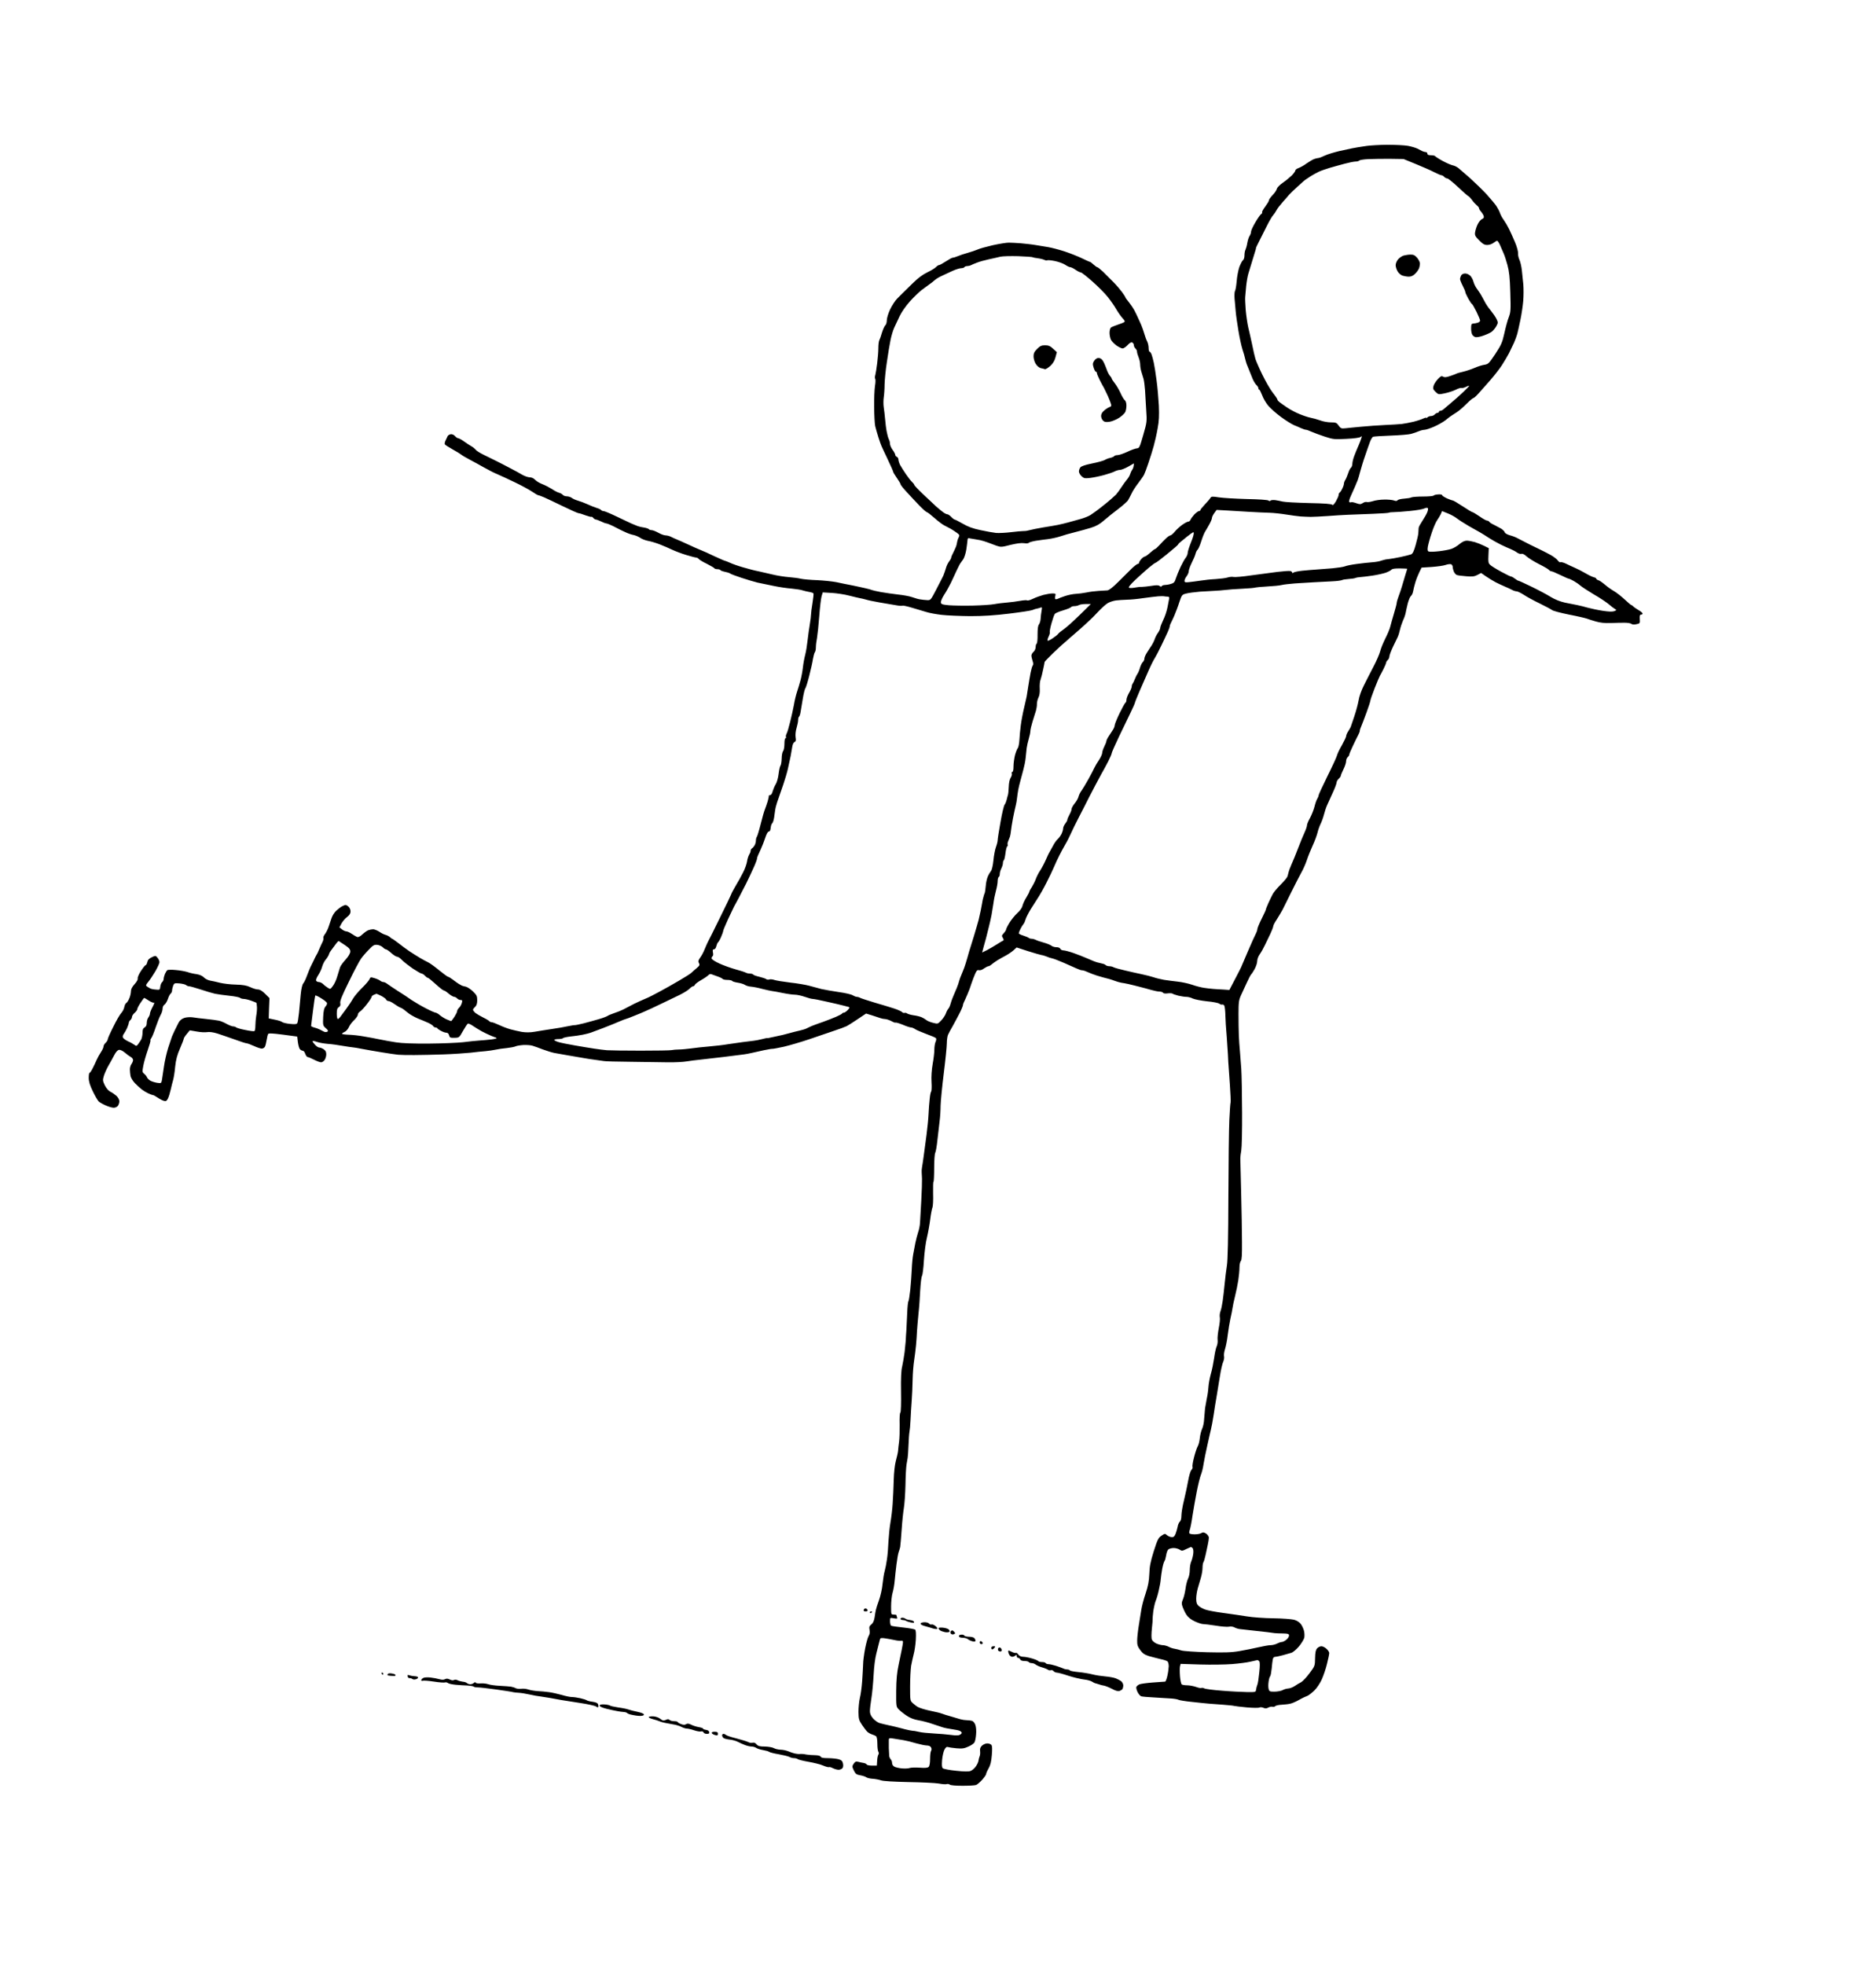 <?xml version="1.0" standalone="no"?>
<!DOCTYPE svg PUBLIC "-//W3C//DTD SVG 20010904//EN"
 "http://www.w3.org/TR/2001/REC-SVG-20010904/DTD/svg10.dtd">
<svg version="1.0" xmlns="http://www.w3.org/2000/svg"
 width="1777pt" height="1861pt" viewBox="0 0 1777 1861"
 preserveAspectRatio="xMidYMid meet">
<g transform="translate(0,1861) scale(0.1,-0.1)"
fill="#000000" stroke="none">
<g>
<path d="M13141 17239 c-75 -1 -163 -6 -196 -11 -33 -5 -71 -11 -85 -13 -14
-2 -38 -7 -55 -10 -16 -3 -70 -15 -120 -26 -49 -12 -110 -30 -135 -42 -24 -12
-51 -22 -60 -23 -8 -1 -26 -4 -39 -9 -13 -4 -46 -23 -72 -41 -25 -19 -61 -39
-78 -45 -17 -6 -31 -16 -31 -23 0 -7 -15 -28 -33 -47 -19 -18 -57 -50 -85 -69
-28 -19 -54 -45 -57 -58 -3 -13 -21 -40 -40 -59 -19 -20 -35 -42 -35 -49 0 -8
-16 -34 -35 -60 -19 -25 -33 -50 -30 -54 3 -5 -1 -12 -8 -17 -8 -4 -33 -39
-55 -77 -23 -39 -42 -79 -42 -91 0 -11 -6 -29 -14 -40 -7 -11 -17 -40 -21 -65
-4 -25 -12 -53 -17 -64 -6 -10 -10 -35 -10 -54 0 -21 -6 -41 -15 -47 -8 -6
-23 -36 -34 -65 -10 -30 -22 -91 -25 -135 -4 -44 -11 -85 -16 -91 -4 -6 -6
-38 -4 -70 3 -33 8 -88 11 -124 3 -36 15 -119 26 -184 11 -66 28 -144 38 -175
11 -31 22 -72 26 -91 4 -19 14 -51 23 -70 8 -19 18 -44 22 -55 4 -11 16 -39
25 -62 10 -23 26 -50 36 -59 11 -10 19 -23 19 -31 0 -7 4 -13 8 -13 4 0 16
-24 27 -52 10 -29 37 -75 59 -101 23 -27 78 -75 123 -108 45 -33 99 -66 120
-75 21 -8 52 -22 70 -30 17 -8 37 -14 44 -14 7 0 31 -9 53 -19 23 -10 79 -31
125 -46 80 -26 92 -27 204 -21 72 3 126 11 135 18 13 11 14 9 7 -12 -4 -14
-16 -45 -27 -70 -11 -25 -29 -67 -39 -95 -11 -27 -19 -62 -19 -76 0 -15 -6
-32 -13 -38 -8 -6 -20 -30 -27 -53 -8 -24 -20 -52 -27 -63 -7 -11 -13 -27 -13
-36 0 -9 -7 -30 -16 -47 -8 -18 -19 -34 -25 -37 -5 -4 -9 -13 -9 -22 0 -9 -12
-36 -26 -61 -17 -28 -29 -40 -34 -33 -5 9 -71 14 -221 17 -118 3 -230 9 -249
14 -19 5 -52 11 -72 14 -21 2 -40 0 -44 -5 -4 -6 -10 -6 -19 1 -7 6 -90 12
-206 14 -107 3 -225 10 -264 16 -63 10 -71 9 -80 -6 -5 -9 -29 -37 -52 -61
-24 -25 -43 -49 -43 -54 0 -5 -6 -9 -13 -9 -7 0 -27 -15 -44 -32 -16 -18 -33
-41 -36 -50 -4 -10 -13 -18 -22 -18 -8 0 -34 -14 -58 -31 -23 -17 -55 -46 -70
-65 -16 -19 -34 -34 -40 -34 -7 0 -26 -13 -42 -28 -17 -16 -45 -45 -63 -65
-19 -20 -37 -37 -42 -37 -4 0 -25 -16 -46 -35 -21 -19 -43 -35 -49 -35 -6 0
-21 -10 -33 -23 -12 -13 -22 -29 -22 -35 0 -7 -6 -12 -12 -12 -7 0 -33 -20
-58 -44 -25 -25 -81 -81 -126 -125 -53 -53 -89 -81 -105 -82 -13 -1 -51 -3
-83 -5 -33 -2 -84 -8 -115 -15 -31 -6 -76 -12 -101 -13 -25 -1 -70 -10 -100
-20 -30 -10 -62 -22 -71 -27 -9 -4 -19 -5 -23 -2 -3 3 -3 17 0 29 6 22 3 24
-27 24 -19 0 -58 -7 -86 -14 -29 -8 -73 -24 -98 -36 -24 -12 -49 -19 -54 -16
-5 4 -36 2 -68 -4 -32 -6 -87 -13 -123 -16 -36 -3 -90 -9 -120 -15 -30 -6
-122 -12 -205 -14 -82 -2 -184 0 -225 3 -65 6 -75 10 -78 27 -1 11 13 45 33
75 20 30 47 80 62 110 14 30 39 84 56 120 17 36 33 67 37 70 3 3 14 19 25 35
10 17 23 57 28 90 5 33 10 72 11 86 0 15 6 25 11 23 6 -2 26 -5 45 -8 19 -3
48 -8 63 -11 16 -3 48 -13 70 -21 23 -9 62 -23 86 -32 41 -14 49 -14 133 8 59
14 103 20 128 16 22 -3 41 -2 44 3 3 5 34 14 68 20 35 5 88 13 118 16 30 4 81
15 112 25 31 11 94 29 140 40 46 12 114 30 152 42 51 16 83 34 125 71 31 27
92 76 136 109 43 33 85 70 91 82 7 11 21 39 32 61 10 23 39 68 64 100 25 33
50 69 55 80 6 11 25 61 41 110 17 50 40 122 50 160 11 39 28 113 37 165 14 74
16 123 12 220 -4 69 -13 177 -22 240 -8 63 -20 138 -26 165 -6 28 -15 62 -21
78 -6 15 -14 27 -19 27 -5 0 -9 15 -9 34 0 19 -6 47 -14 63 -8 15 -20 48 -27
73 -7 25 -21 63 -30 85 -10 22 -25 56 -34 75 -9 19 -23 49 -32 65 -9 17 -31
49 -49 72 -19 23 -34 44 -34 47 0 4 -14 25 -31 49 -17 23 -54 67 -84 97 -29
30 -73 74 -98 98 -25 23 -49 42 -54 42 -4 0 -20 11 -35 25 -15 14 -30 25 -33
25 -4 0 -40 16 -81 36 -40 19 -114 48 -163 64 -50 16 -118 34 -153 40 -35 6
-90 15 -123 20 -33 6 -94 12 -135 16 -41 3 -93 6 -115 6 -22 0 -90 -11 -150
-24 -61 -14 -126 -32 -145 -41 -19 -8 -62 -23 -95 -32 -33 -9 -75 -23 -93 -31
-18 -8 -39 -14 -46 -14 -8 0 -37 -16 -66 -35 -29 -19 -58 -35 -64 -35 -7 0
-21 -9 -30 -19 -10 -11 -47 -33 -82 -50 -44 -21 -90 -55 -139 -104 -40 -39
-82 -80 -92 -90 -10 -10 -34 -35 -55 -55 -20 -20 -50 -67 -67 -103 -17 -36
-31 -82 -31 -101 0 -20 -6 -41 -13 -47 -8 -6 -22 -37 -32 -68 -9 -32 -21 -66
-26 -75 -5 -10 -9 -43 -9 -75 0 -31 -5 -95 -11 -142 -6 -48 -14 -98 -18 -113
-5 -14 -5 -30 -1 -35 4 -4 4 -35 -2 -68 -5 -33 -9 -123 -8 -200 1 -77 5 -158
10 -180 5 -22 19 -69 30 -105 11 -36 25 -74 30 -85 5 -11 31 -68 59 -126 28
-59 51 -111 51 -116 0 -5 16 -32 35 -59 19 -27 35 -54 35 -60 0 -6 26 -39 58
-73 31 -35 85 -91 119 -127 34 -35 67 -64 72 -64 6 0 38 -25 73 -56 34 -30 76
-62 93 -70 16 -8 44 -23 61 -32 17 -10 43 -27 58 -38 25 -18 27 -23 17 -43 -7
-12 -13 -32 -15 -44 -1 -12 -6 -31 -10 -42 -4 -11 -16 -37 -26 -57 -11 -20
-20 -42 -20 -48 0 -7 -9 -23 -20 -37 -11 -14 -25 -43 -30 -63 -6 -21 -17 -53
-25 -72 -9 -18 -39 -78 -68 -133 -52 -99 -52 -100 -87 -98 -19 1 -48 4 -65 7
-16 2 -50 12 -75 21 -25 9 -85 20 -135 25 -49 6 -121 16 -160 23 -38 7 -77 16
-85 19 -8 4 -37 12 -65 18 -27 7 -84 18 -125 27 -41 8 -108 21 -148 30 -40 8
-122 16 -182 19 -60 2 -128 8 -152 13 -24 6 -77 13 -118 16 -41 3 -109 14
-150 24 -41 10 -102 24 -135 31 -33 6 -98 23 -145 37 -47 13 -103 33 -126 44
-23 10 -45 19 -49 19 -4 0 -48 20 -99 43 -50 24 -107 50 -126 57 -19 7 -73 31
-120 53 -47 21 -96 44 -110 49 -14 5 -38 16 -53 24 -16 8 -39 14 -52 14 -14 0
-44 11 -69 25 -25 14 -54 25 -65 25 -11 0 -22 4 -25 9 -4 5 -25 12 -49 16 -23
3 -53 11 -67 17 -14 6 -38 16 -55 23 -16 7 -77 36 -135 64 -58 28 -113 51
-122 51 -9 0 -19 4 -23 9 -3 5 -22 15 -43 21 -20 6 -60 22 -88 35 -28 13 -69
28 -90 34 -22 6 -48 18 -58 26 -11 8 -32 15 -47 15 -14 0 -32 6 -38 14 -7 8
-23 17 -36 20 -13 3 -44 19 -67 35 -24 15 -64 36 -90 46 -25 9 -57 28 -69 41
-14 15 -34 24 -51 24 -16 0 -48 11 -71 24 -23 14 -76 43 -117 64 -41 22 -100
52 -130 67 -30 15 -83 41 -118 58 -35 17 -68 38 -75 47 -7 9 -25 25 -42 34
-16 9 -48 30 -70 46 -22 16 -46 29 -54 30 -7 0 -22 9 -32 21 -10 12 -27 19
-40 17 -12 -2 -25 -10 -29 -18 -4 -8 -13 -27 -20 -42 -7 -14 -10 -31 -6 -36 3
-6 37 -27 74 -48 37 -20 74 -43 82 -50 8 -7 44 -28 80 -47 36 -19 97 -52 135
-74 39 -22 95 -51 125 -63 30 -13 107 -48 170 -79 63 -30 136 -70 162 -88 26
-18 52 -33 58 -33 5 0 31 -10 57 -21 27 -12 107 -50 179 -85 72 -35 138 -64
145 -64 8 0 37 -9 65 -20 29 -10 54 -17 56 -14 3 2 11 -2 18 -11 7 -8 18 -15
25 -15 6 0 27 -8 46 -17 19 -10 43 -19 54 -20 11 -2 38 -13 60 -24 22 -11 47
-24 55 -28 8 -4 35 -18 60 -29 25 -12 61 -25 80 -28 19 -4 48 -16 64 -27 15
-11 49 -24 74 -29 25 -4 75 -19 111 -33 36 -14 89 -37 116 -50 28 -13 87 -36
133 -50 46 -14 89 -25 96 -25 8 0 19 -6 25 -14 6 -7 40 -28 76 -45 35 -18 67
-36 70 -41 4 -6 17 -10 30 -10 13 0 26 -4 29 -9 3 -5 23 -12 43 -16 21 -4 43
-11 49 -16 6 -5 53 -23 105 -40 52 -17 121 -38 154 -46 33 -7 103 -22 155 -32
52 -11 129 -22 170 -25 41 -4 86 -11 100 -16 14 -5 42 -11 62 -15 21 -3 40
-10 43 -14 3 -5 -2 -47 -9 -92 -8 -46 -14 -95 -14 -109 0 -14 -5 -54 -11 -90
-6 -36 -16 -103 -21 -150 -5 -47 -15 -110 -23 -140 -8 -30 -18 -84 -22 -120
-4 -36 -14 -90 -22 -120 -8 -30 -23 -80 -33 -110 -10 -30 -24 -86 -30 -125 -7
-38 -23 -111 -36 -162 -12 -50 -27 -101 -34 -112 -6 -12 -8 -26 -5 -31 3 -6 1
-10 -4 -10 -7 0 -11 -23 -11 -54 0 -30 -6 -61 -12 -68 -7 -7 -14 -39 -14 -70
-1 -32 -6 -63 -12 -70 -5 -7 -13 -42 -17 -77 -4 -36 -16 -78 -26 -95 -11 -17
-24 -48 -30 -68 -5 -22 -16 -38 -24 -38 -8 0 -14 -3 -13 -7 1 -5 -4 -28 -11
-53 -8 -25 -19 -58 -26 -75 -7 -16 -25 -79 -40 -140 -15 -60 -32 -114 -36
-119 -5 -6 -9 -21 -9 -34 0 -13 -5 -33 -11 -45 -7 -12 -18 -26 -25 -30 -8 -4
-14 -15 -14 -23 0 -8 -6 -25 -14 -37 -7 -12 -17 -41 -20 -65 -4 -24 -20 -71
-38 -105 -17 -34 -48 -90 -69 -124 -20 -35 -41 -72 -44 -84 -4 -11 -52 -111
-107 -222 -54 -111 -105 -213 -113 -227 -7 -14 -21 -45 -31 -70 -10 -25 -28
-60 -41 -77 -19 -27 -22 -37 -13 -53 10 -18 6 -25 -21 -48 -18 -15 -40 -34
-50 -44 -9 -9 -61 -42 -116 -74 -54 -32 -138 -79 -188 -106 -49 -26 -97 -51
-105 -54 -8 -3 -44 -19 -80 -35 -36 -16 -76 -36 -90 -44 -14 -8 -43 -23 -65
-34 -22 -11 -62 -27 -90 -36 -27 -9 -55 -21 -61 -26 -7 -5 -43 -19 -81 -30
-37 -11 -103 -29 -145 -40 -42 -11 -81 -18 -85 -17 -4 1 -33 -4 -63 -10 -30
-7 -100 -19 -155 -27 -55 -8 -128 -20 -163 -26 -42 -7 -80 -7 -120 -1 -31 6
-80 17 -109 25 -28 8 -76 26 -107 41 -30 14 -62 26 -70 26 -8 0 -17 4 -21 9
-3 5 -29 21 -58 35 -28 14 -62 34 -75 44 -12 11 -22 24 -22 30 0 5 9 17 20 27
14 13 20 31 20 63 0 39 -5 49 -40 83 -22 21 -52 41 -67 45 -16 3 -32 8 -38 10
-5 3 -19 10 -30 17 -11 7 -36 24 -56 40 -20 15 -40 27 -45 27 -5 0 -43 28 -84
61 -41 34 -88 68 -105 76 -16 8 -51 26 -76 41 -25 15 -70 43 -100 63 -30 20
-77 55 -106 78 -29 22 -55 41 -58 41 -4 0 -13 7 -21 15 -9 8 -27 18 -42 22
-14 3 -41 17 -60 30 -19 12 -45 23 -58 23 -12 0 -33 -4 -46 -9 -13 -5 -38 -23
-56 -40 -22 -20 -38 -28 -50 -24 -9 4 -32 17 -51 30 -19 13 -42 23 -51 23 -10
0 -28 9 -41 19 l-24 19 19 36 c11 20 34 48 53 62 23 18 33 33 33 53 0 15 -8
35 -18 44 -10 10 -23 17 -29 17 -6 0 -21 -6 -34 -13 -13 -7 -38 -26 -55 -42
-18 -17 -37 -48 -44 -70 -7 -22 -20 -59 -28 -83 -8 -24 -24 -54 -34 -68 -11
-13 -18 -30 -15 -37 2 -6 -1 -23 -8 -37 -7 -14 -21 -43 -30 -65 -9 -22 -20
-47 -26 -55 -5 -8 -19 -35 -30 -60 -12 -25 -26 -53 -31 -63 -4 -9 -18 -43 -30
-75 -11 -31 -27 -65 -36 -75 -9 -10 -19 -51 -24 -105 -5 -48 -12 -125 -16
-172 -5 -47 -12 -92 -16 -99 -7 -10 -24 -12 -69 -7 -33 3 -66 11 -74 17 -7 7
-39 17 -71 23 l-57 12 3 96 4 96 -41 41 c-28 28 -50 41 -69 41 -15 0 -47 10
-72 22 -34 16 -67 22 -136 24 -50 1 -117 9 -150 17 -32 8 -75 18 -95 21 -20 4
-46 17 -58 30 -15 15 -39 26 -69 31 -26 3 -65 12 -87 20 -22 7 -71 16 -110 19
-38 4 -75 3 -80 -1 -6 -4 -16 -21 -23 -36 -6 -15 -12 -36 -12 -46 0 -10 -6
-24 -14 -31 -8 -6 -16 -26 -18 -43 -3 -31 -5 -32 -43 -28 -22 1 -47 7 -55 12
-8 4 -21 13 -29 18 -12 8 -10 15 13 43 15 18 45 63 67 100 21 37 39 76 39 86
0 11 -8 30 -18 42 -18 22 -19 22 -55 5 -25 -12 -38 -25 -42 -46 -4 -16 -11
-29 -16 -29 -5 0 -25 -25 -45 -56 -20 -30 -33 -62 -30 -70 3 -8 -9 -31 -29
-53 -24 -26 -35 -48 -35 -68 0 -17 -7 -47 -15 -66 -8 -20 -21 -40 -28 -44 -8
-4 -17 -22 -20 -39 -3 -18 -16 -43 -29 -57 -13 -14 -47 -72 -75 -130 -29 -57
-53 -111 -53 -119 0 -8 -9 -23 -20 -33 -11 -10 -20 -26 -20 -35 0 -10 -11 -33
-24 -53 -13 -19 -32 -53 -41 -74 -9 -21 -26 -57 -38 -80 -12 -24 -25 -43 -29
-43 -5 0 -8 -21 -8 -47 0 -35 11 -70 39 -128 21 -44 47 -88 57 -97 11 -9 41
-26 67 -37 27 -12 60 -21 74 -21 14 0 32 8 39 18 7 9 14 29 14 43 0 15 -11 35
-27 51 -16 14 -41 32 -57 39 -18 9 -39 32 -53 60 -21 44 -22 50 -9 93 8 25 27
67 42 93 16 27 40 71 54 98 17 33 33 51 47 53 12 2 35 -9 55 -26 18 -16 43
-34 56 -41 12 -6 22 -20 22 -29 0 -10 -7 -27 -15 -38 -8 -10 -15 -33 -15 -50
0 -17 3 -46 6 -64 4 -18 23 -49 43 -69 20 -20 47 -45 61 -56 14 -11 41 -28 62
-38 20 -9 40 -17 46 -17 5 0 26 -11 46 -25 20 -14 47 -27 59 -30 18 -5 26 0
37 22 8 15 19 53 26 83 7 30 17 73 24 95 6 22 15 79 19 126 7 64 18 107 45
169 20 46 36 88 36 94 0 6 13 26 29 45 l28 34 64 -11 c35 -7 80 -9 100 -6 22
4 59 -1 100 -14 35 -11 108 -37 163 -56 54 -20 104 -36 112 -36 7 0 38 -11 68
-25 30 -14 64 -25 75 -25 11 0 25 8 30 18 5 9 12 38 16 63 4 25 10 51 14 57 5
9 41 7 142 -6 l134 -18 6 -52 c4 -29 12 -59 19 -67 7 -8 19 -15 27 -15 8 0 19
-13 24 -30 6 -16 16 -30 22 -30 7 0 34 -11 61 -25 27 -14 57 -25 67 -25 10 0
25 10 33 22 9 12 16 37 16 54 0 23 -7 36 -25 48 -13 9 -32 16 -41 16 -9 0 -27
11 -40 26 -13 14 -24 29 -24 33 0 5 18 3 40 -5 22 -8 68 -16 102 -19 35 -2 99
-11 143 -19 44 -7 87 -14 95 -14 8 0 51 -7 95 -16 44 -8 127 -23 185 -32 58
-10 125 -19 150 -22 25 -2 95 -4 155 -3 61 0 184 3 275 6 91 3 206 11 255 16
50 6 115 13 145 15 30 3 73 9 95 14 22 5 69 12 105 15 35 4 72 11 82 16 10 5
44 11 75 13 31 1 70 -1 87 -7 17 -5 60 -20 95 -34 36 -13 85 -29 110 -34 25
-5 87 -16 136 -24 50 -8 113 -19 140 -24 28 -5 77 -13 110 -17 33 -4 71 -10
85 -12 14 -3 129 -6 255 -7 127 -2 284 -4 350 -5 66 -1 147 3 180 9 33 5 89
13 125 16 36 4 137 16 225 26 88 11 174 22 190 24 17 2 50 8 75 14 25 5 77 17
117 26 39 8 75 14 80 13 4 -1 53 8 108 20 55 13 161 44 235 69 74 25 180 61
235 80 55 18 111 39 125 46 13 7 60 36 104 66 l79 53 56 -17 c31 -10 66 -22
79 -26 13 -5 33 -9 45 -9 12 0 39 -9 59 -19 19 -11 38 -18 41 -15 3 3 33 -6
68 -20 34 -15 70 -26 78 -26 9 0 27 -7 39 -16 12 -8 59 -28 104 -45 45 -16 87
-34 92 -39 6 -6 5 -19 -2 -35 -7 -14 -12 -48 -12 -74 0 -27 -7 -88 -16 -137
-10 -56 -14 -120 -11 -170 3 -45 1 -86 -3 -90 -5 -5 -11 -36 -14 -69 -4 -33
-9 -98 -11 -145 -2 -47 -11 -134 -19 -195 -8 -60 -20 -148 -26 -195 -6 -47
-14 -98 -17 -115 -3 -16 -4 -38 -3 -47 0 -10 2 -37 3 -60 1 -24 -2 -117 -7
-208 -5 -91 -10 -185 -12 -210 -1 -25 -9 -65 -18 -90 -8 -25 -20 -70 -26 -100
-6 -30 -15 -78 -20 -106 -6 -29 -12 -94 -14 -145 -2 -52 -9 -138 -14 -191 -6
-53 -13 -102 -17 -109 -5 -6 -10 -55 -12 -108 -2 -53 -6 -127 -8 -166 -3 -38
-6 -83 -6 -100 -1 -16 -6 -66 -11 -110 -6 -44 -16 -105 -23 -135 -10 -38 -13
-112 -11 -243 2 -108 -1 -190 -6 -194 -6 -3 -9 -53 -7 -112 1 -58 -1 -131 -5
-161 -4 -30 -9 -71 -10 -90 -2 -19 -12 -62 -21 -95 -10 -36 -18 -109 -20 -182
-2 -68 -6 -167 -10 -220 -3 -54 -13 -135 -21 -180 -8 -46 -16 -127 -19 -180
-2 -54 -8 -129 -14 -168 -5 -38 -15 -88 -21 -110 -7 -22 -16 -78 -21 -125 -4
-47 -20 -116 -34 -155 -14 -38 -27 -79 -29 -90 -3 -11 -8 -42 -12 -70 -5 -34
-15 -55 -31 -68 -20 -16 -22 -25 -17 -53 4 -23 1 -42 -9 -57 -8 -13 -23 -66
-33 -118 -10 -52 -19 -119 -19 -149 -1 -30 -5 -102 -9 -160 -4 -58 -14 -130
-22 -161 -7 -30 -13 -89 -13 -130 1 -67 4 -79 34 -124 18 -27 41 -57 51 -66
11 -9 30 -20 44 -24 14 -4 31 -12 38 -17 7 -6 12 -35 12 -72 0 -33 4 -68 10
-76 5 -9 5 -19 0 -25 -5 -7 -11 -33 -12 -58 l-3 -47 -47 0 c-25 0 -48 5 -50
11 -2 5 -15 12 -28 14 -14 2 -37 7 -52 11 -21 5 -30 1 -43 -19 -15 -23 -15
-28 2 -63 16 -33 24 -39 62 -46 24 -4 49 -13 57 -19 8 -6 36 -13 62 -14 26 -2
61 -9 77 -15 19 -7 115 -13 258 -16 125 -2 255 -8 289 -14 33 -6 67 -9 75 -5
9 3 21 0 29 -5 7 -7 58 -11 121 -11 59 0 117 3 129 8 11 4 37 27 57 49 20 23
37 47 37 54 0 7 11 32 24 54 17 30 25 64 30 124 5 59 4 87 -4 98 -7 8 -25 14
-39 14 -15 0 -37 -9 -50 -21 -16 -15 -21 -29 -18 -52 2 -18 0 -39 -4 -48 -4
-8 -9 -27 -11 -42 -2 -15 -14 -40 -27 -57 -12 -17 -34 -36 -49 -41 -18 -7 -61
-6 -137 2 -60 6 -116 17 -124 23 -10 8 -12 27 -8 78 3 36 13 81 22 98 11 21
21 30 32 26 8 -3 45 -9 81 -12 55 -5 75 -2 114 16 26 11 52 29 58 40 6 11 13
45 15 76 3 32 0 72 -7 90 -6 18 -21 35 -32 38 -12 3 -34 6 -50 6 -16 0 -43 4
-60 9 -17 5 -58 17 -91 27 -33 9 -69 20 -80 25 -11 4 -31 10 -45 13 -14 3 -54
12 -90 20 -35 8 -76 21 -90 28 -14 6 -37 23 -52 37 -28 25 -28 25 -28 161 0
75 5 163 10 196 6 32 17 82 24 109 8 28 17 89 20 137 3 61 1 89 -7 96 -7 5
-58 14 -114 20 -57 6 -107 13 -113 17 -5 3 -10 22 -10 42 0 35 0 35 36 28 32
-5 36 -4 30 10 -3 9 -6 19 -6 21 0 2 -11 4 -25 4 -25 0 -25 1 -25 78 0 43 6
101 14 128 8 27 17 78 20 114 3 36 11 106 17 155 6 50 15 101 20 115 5 14 12
36 15 50 2 14 9 88 14 165 5 77 15 169 21 205 6 36 13 133 15 215 1 83 6 170
10 195 4 25 9 54 11 65 2 11 6 65 8 120 2 56 6 112 9 125 3 14 8 63 10 110 2
47 7 128 11 180 4 52 8 145 9 205 1 61 8 142 14 180 6 39 14 104 18 145 4 41
8 100 9 130 2 30 8 105 14 165 7 61 14 164 17 230 4 66 11 126 17 133 5 7 14
73 18 147 5 74 17 172 29 217 11 46 25 124 31 173 6 50 16 99 21 111 5 12 8
71 6 133 -1 61 0 111 4 111 3 0 6 59 6 130 0 72 5 136 10 143 5 7 15 62 21
122 7 61 16 142 21 180 5 39 9 103 9 144 1 41 14 178 30 305 16 127 29 256 29
286 0 30 5 66 11 80 6 14 24 48 40 75 16 28 45 82 65 121 20 38 36 76 36 82 0
7 4 20 9 30 5 9 21 45 35 78 14 34 26 64 26 67 0 3 14 41 30 85 27 69 34 79
51 75 12 -4 32 3 49 16 16 11 35 21 41 21 7 0 21 8 31 17 11 10 36 27 56 40
20 12 57 33 82 46 25 14 57 36 72 50 l27 25 108 -35 c59 -19 117 -35 128 -37
11 -1 33 -8 48 -14 15 -7 40 -15 55 -18 15 -3 63 -22 107 -41 44 -20 99 -44
122 -54 24 -11 46 -18 50 -17 5 0 17 -2 28 -6 11 -4 40 -16 65 -27 25 -10 74
-26 110 -35 36 -8 83 -22 105 -31 22 -8 51 -17 65 -19 14 -1 45 -8 70 -13 25
-6 72 -17 105 -26 33 -8 83 -22 111 -30 28 -8 62 -15 77 -15 14 0 29 -5 33
-11 4 -7 22 -9 44 -6 21 3 42 1 47 -3 4 -4 29 -12 55 -19 26 -6 60 -11 76 -11
16 0 43 -7 60 -16 18 -8 78 -20 134 -26 57 -5 110 -16 118 -23 8 -7 20 -10 27
-8 6 2 15 -2 19 -9 5 -7 10 -53 11 -103 2 -49 5 -110 8 -135 2 -25 7 -88 10
-140 4 -52 8 -122 9 -155 2 -33 9 -129 15 -214 6 -84 9 -161 7 -170 -3 -9 -8
-83 -12 -166 -4 -82 -8 -411 -9 -730 -1 -389 -6 -603 -14 -650 -6 -38 -16
-115 -21 -170 -5 -55 -14 -129 -19 -165 -5 -36 -14 -80 -21 -98 -7 -18 -9 -43
-6 -57 3 -13 -1 -59 -10 -102 -8 -42 -14 -93 -11 -113 2 -19 -2 -46 -9 -60 -7
-14 -18 -64 -24 -110 -7 -47 -20 -114 -31 -150 -10 -36 -21 -92 -23 -125 -2
-33 -9 -81 -15 -106 -5 -26 -13 -69 -17 -95 -3 -27 -7 -74 -9 -105 -1 -31 -10
-71 -19 -90 -9 -19 -19 -59 -22 -89 -3 -30 -12 -65 -20 -77 -7 -12 -23 -58
-34 -102 -12 -45 -18 -86 -15 -92 4 -5 -1 -19 -10 -29 -10 -11 -23 -56 -31
-102 -8 -46 -26 -128 -39 -183 -14 -55 -25 -121 -25 -146 0 -29 -6 -51 -15
-59 -8 -7 -18 -28 -21 -49 -4 -20 -13 -50 -20 -68 -11 -25 -19 -31 -39 -29
-13 1 -33 10 -43 19 -17 16 -20 15 -51 -6 -30 -20 -38 -38 -73 -147 -31 -99
-40 -144 -42 -215 -3 -69 -11 -112 -35 -185 -18 -52 -36 -122 -41 -155 -5 -33
-16 -100 -24 -150 -8 -49 -15 -113 -15 -141 -1 -40 5 -58 29 -90 22 -31 41
-44 82 -57 29 -8 78 -21 108 -28 30 -6 61 -16 68 -22 6 -5 12 -26 12 -46 -1
-20 -6 -61 -13 -91 -7 -30 -16 -55 -22 -55 -5 0 -56 -4 -113 -8 -57 -4 -114
-12 -128 -17 -13 -5 -27 -17 -31 -25 -3 -9 3 -32 13 -51 10 -19 25 -36 34 -38
8 -3 65 -8 125 -11 61 -4 134 -8 163 -10 29 -2 58 -8 65 -12 6 -4 64 -14 127
-20 63 -7 138 -15 165 -17 28 -2 88 -7 135 -10 47 -4 92 -8 100 -11 8 -2 62
-9 119 -14 58 -5 112 -6 120 -1 8 4 25 3 38 -3 17 -8 30 -7 47 3 14 7 31 10
39 7 8 -3 20 0 26 6 6 6 32 12 58 13 26 2 62 5 79 9 18 3 51 17 75 30 24 14
51 27 59 31 8 3 25 11 37 16 12 6 40 28 63 50 22 21 53 68 69 103 16 35 39
102 50 149 12 46 21 92 21 102 0 9 -11 27 -26 40 -14 13 -35 24 -48 24 -13 0
-31 -9 -41 -20 -13 -15 -18 -38 -19 -93 -1 -72 -2 -75 -53 -143 -29 -39 -65
-77 -80 -85 -15 -7 -43 -24 -62 -37 -19 -12 -46 -22 -60 -22 -14 -1 -37 -7
-51 -15 -14 -8 -48 -14 -76 -15 -48 0 -52 2 -58 26 -4 14 -4 46 0 70 3 24 10
46 14 49 5 3 11 36 15 73 3 37 8 77 11 90 2 13 12 22 22 22 10 0 42 7 72 15
30 9 67 19 81 23 15 4 47 31 72 60 24 29 47 67 51 84 3 17 2 48 -4 68 -6 21
-19 49 -31 63 -11 15 -39 32 -62 38 -23 6 -112 13 -197 14 -85 1 -198 9 -250
18 -52 8 -151 23 -220 32 -69 9 -145 23 -169 31 -25 8 -55 24 -68 36 -18 17
-23 32 -23 69 0 26 7 70 15 98 8 28 22 74 30 102 8 28 15 70 15 93 0 23 4 46
8 51 5 6 14 37 21 70 7 33 17 79 22 102 5 23 9 51 9 62 0 11 -12 28 -26 38
-21 13 -30 14 -45 5 -10 -7 -39 -12 -63 -12 -25 0 -47 4 -50 9 -4 5 -2 21 4
35 5 15 17 74 25 132 9 58 27 160 40 227 13 67 31 139 39 159 9 21 21 68 26
105 6 37 22 118 36 178 13 61 29 128 34 150 6 22 17 83 25 135 7 52 21 133 29
180 8 47 22 132 31 190 9 58 23 118 31 134 7 16 11 39 8 52 -3 13 1 45 10 71
8 26 20 86 25 133 6 47 17 115 25 152 9 36 17 81 20 100 2 18 13 69 24 113 11
44 25 112 31 152 6 39 11 94 11 120 0 27 6 55 13 61 9 10 12 59 11 180 0 92
-4 302 -8 467 -4 165 -8 311 -8 325 0 14 4 48 9 75 5 28 9 190 8 360 -1 171
-4 357 -8 415 -4 58 -10 134 -13 170 -4 36 -8 101 -10 145 -2 44 -3 136 -3
204 0 109 3 130 23 175 13 28 38 82 56 121 17 38 35 72 39 75 4 3 19 25 33 50
14 25 26 60 26 78 0 18 11 48 24 65 13 18 35 57 49 87 15 30 38 80 53 110 14
30 26 62 26 69 0 8 15 37 34 65 18 28 42 69 54 91 11 22 48 96 82 165 34 69
77 152 95 185 19 33 43 88 54 122 11 34 36 95 54 135 19 40 39 95 46 122 6 27
20 65 30 85 10 20 24 59 31 86 7 28 20 68 30 90 10 22 34 76 54 119 20 43 36
86 36 96 0 9 9 25 20 35 11 10 20 23 20 29 0 6 12 34 25 61 14 28 25 62 25 76
0 15 7 32 15 39 8 7 15 17 15 24 0 6 16 45 36 86 19 41 42 87 50 102 8 14 14
31 14 38 0 7 6 26 14 43 8 18 30 77 50 131 20 54 36 105 36 111 0 7 18 59 40
116 23 57 45 111 50 119 5 8 21 38 35 66 14 28 25 56 25 61 0 6 7 16 15 23 8
7 15 22 15 33 0 11 16 54 36 96 20 42 40 84 45 93 5 10 13 38 19 64 6 26 19
65 29 88 11 22 22 55 25 71 3 17 12 57 20 90 9 33 22 65 30 71 8 6 18 26 21
45 3 19 13 57 21 84 8 28 25 70 37 95 l22 45 96 6 c53 4 112 12 131 19 20 7
43 10 52 7 9 -4 16 -15 16 -26 0 -11 5 -31 11 -45 7 -14 19 -28 28 -31 9 -4
49 -9 89 -12 59 -5 79 -2 107 13 l34 18 43 -30 c24 -17 66 -42 93 -57 28 -14
68 -33 90 -42 22 -9 52 -23 67 -31 14 -8 34 -14 44 -14 9 0 40 -15 68 -33 28
-19 96 -56 151 -82 55 -27 107 -55 116 -62 9 -8 81 -27 160 -43 79 -15 155
-33 169 -38 14 -5 52 -18 85 -27 41 -12 85 -17 140 -15 44 2 103 3 132 3 28 0
58 -4 65 -11 8 -6 27 -8 48 -3 34 7 35 9 32 49 -2 33 1 42 14 42 8 0 14 5 12
12 -3 7 -19 20 -37 30 -18 11 -40 25 -48 33 -8 8 -17 15 -21 15 -4 0 -32 24
-64 54 -31 29 -78 66 -105 81 -26 15 -64 43 -84 61 -20 17 -46 35 -58 39 -12
3 -21 10 -21 15 0 4 -11 11 -25 14 -13 3 -50 21 -82 40 -32 18 -76 41 -98 50
-22 10 -59 26 -82 38 -23 11 -46 17 -52 14 -5 -4 -17 4 -25 16 -9 13 -38 35
-64 50 -26 14 -63 34 -82 43 -19 9 -73 35 -119 58 -46 23 -98 50 -115 59 -17
10 -51 23 -75 29 -24 7 -46 19 -48 28 -2 9 -18 25 -36 36 -18 10 -48 26 -68
36 -20 9 -40 22 -43 28 -4 6 -13 11 -21 11 -8 0 -40 18 -71 40 -32 22 -62 40
-67 40 -5 0 -47 25 -92 55 -46 30 -87 55 -93 55 -5 0 -30 9 -56 20 -25 12 -46
25 -46 31 0 5 -17 9 -37 7 -21 -1 -41 -6 -44 -11 -4 -5 -49 -9 -100 -9 -52 0
-101 -4 -110 -8 -8 -5 -39 -10 -68 -12 -29 -2 -57 -8 -63 -15 -7 -9 -17 -9
-36 -2 -14 5 -55 9 -91 8 -36 0 -85 -7 -108 -15 -23 -7 -49 -11 -57 -8 -8 3
-25 -1 -38 -10 -20 -13 -28 -13 -62 -1 -22 8 -43 12 -48 9 -4 -3 -12 -2 -18 1
-5 3 1 29 17 63 14 31 32 71 39 87 6 17 17 41 23 55 5 14 17 52 25 85 9 33 28
98 45 145 16 47 36 106 46 132 9 25 23 49 31 52 8 3 83 8 167 11 84 3 170 10
192 16 22 6 55 17 73 25 18 8 43 14 55 14 12 0 52 13 89 29 37 16 87 44 110
62 23 19 49 39 58 44 9 6 32 20 51 33 19 12 59 47 89 77 30 30 60 55 65 55 6
0 29 21 53 48 23 26 72 81 108 122 36 41 85 104 109 140 23 36 54 88 68 115
14 28 35 73 48 100 12 28 26 66 31 85 5 19 18 78 29 130 11 52 23 133 27 180
4 47 4 117 1 155 -4 39 -10 99 -14 135 -4 36 -14 81 -23 100 -9 19 -15 48 -13
63 1 15 -11 61 -28 101 -17 40 -42 97 -57 127 -15 30 -38 69 -51 87 -13 17
-29 46 -35 64 -6 18 -22 48 -35 68 -13 19 -54 68 -91 109 -37 40 -106 107
-153 150 -48 42 -99 86 -113 98 -14 12 -40 25 -58 28 -17 4 -60 23 -95 42 -35
19 -65 39 -69 44 -3 5 -21 9 -40 9 -24 0 -34 5 -34 15 0 8 -7 15 -15 15 -8 0
-23 4 -33 9 -9 4 -30 15 -47 24 -16 8 -57 20 -89 26 -33 6 -121 10 -195 10z
m24 -133 l130 -2 115 -47 c63 -26 142 -60 174 -77 32 -16 64 -30 71 -30 7 0
18 -7 25 -15 7 -8 20 -15 29 -15 9 0 56 -39 106 -85 49 -47 93 -85 97 -85 3 0
17 -15 30 -32 12 -18 33 -41 45 -51 13 -10 23 -23 23 -30 0 -6 8 -20 19 -31
10 -12 21 -30 25 -41 4 -15 0 -23 -17 -30 -12 -6 -30 -28 -40 -49 -11 -22 -21
-55 -24 -73 -5 -30 -1 -40 38 -79 34 -35 50 -44 77 -44 19 0 45 9 59 20 14 11
30 20 34 20 5 0 18 -19 28 -42 11 -24 26 -59 34 -78 9 -19 25 -69 36 -110 16
-58 23 -117 27 -258 5 -168 4 -187 -14 -235 -12 -29 -30 -97 -42 -152 -20 -89
-29 -110 -86 -197 -61 -91 -66 -97 -106 -103 -24 -4 -66 -18 -93 -30 -28 -12
-75 -28 -105 -35 -30 -7 -59 -15 -65 -19 -5 -3 -32 -13 -59 -22 -37 -13 -54
-14 -67 -6 -14 9 -23 5 -50 -24 -17 -19 -36 -47 -40 -63 -7 -26 -5 -34 19 -57
27 -26 28 -26 87 -14 33 7 80 22 104 34 23 12 49 20 56 17 7 -2 25 2 40 10 15
8 30 13 31 11 2 -2 -22 -28 -54 -58 -31 -30 -81 -75 -111 -99 -30 -25 -63 -53
-73 -62 -10 -10 -25 -18 -33 -18 -8 0 -15 -4 -15 -10 0 -5 -6 -10 -14 -10 -7
0 -19 -7 -26 -15 -7 -8 -22 -15 -34 -15 -12 0 -27 -5 -34 -12 -7 -7 -12 -9
-12 -5 0 4 -12 1 -27 -6 -16 -8 -58 -22 -94 -31 -37 -9 -86 -18 -110 -21 -24
-3 -96 -7 -159 -10 -63 -3 -164 -10 -225 -16 -60 -6 -129 -12 -152 -15 -37 -4
-44 -1 -63 26 -19 27 -27 30 -73 30 -29 0 -75 8 -103 19 -28 10 -68 21 -90 25
-21 4 -67 19 -103 34 -36 14 -90 43 -121 64 -30 20 -63 44 -72 51 -10 8 -18
18 -18 23 0 5 -19 34 -43 64 -24 30 -68 107 -99 170 -31 63 -60 131 -66 150
-6 19 -20 80 -31 135 -12 55 -28 129 -37 164 -8 35 -19 108 -24 162 -4 55 -7
112 -5 127 2 15 6 60 9 101 4 40 13 94 21 120 7 25 25 84 40 131 14 47 27 90
29 95 2 6 3 12 3 15 -1 3 13 32 30 65 17 33 49 97 72 143 23 46 49 92 60 103
10 11 24 32 32 47 7 15 34 50 59 78 25 27 52 59 61 70 9 10 43 44 77 74 33 30
66 60 73 65 8 6 32 21 54 36 22 14 57 33 78 43 21 10 69 26 105 37 37 11 100
28 141 39 41 11 86 20 101 20 14 0 30 4 36 10 5 5 43 11 84 13 41 2 134 3 205
3z m-3521 -922 c72 -3 134 -7 138 -10 4 -3 27 -7 50 -10 23 -3 50 -10 60 -15
10 -5 23 -7 28 -4 5 3 38 0 72 -7 35 -7 78 -23 97 -35 19 -13 40 -23 48 -23 8
0 31 -11 51 -25 20 -14 43 -25 50 -25 7 0 57 -39 110 -86 53 -47 120 -114 147
-149 28 -35 64 -87 80 -116 17 -29 43 -66 58 -82 22 -23 25 -32 15 -38 -7 -5
-35 -16 -63 -25 -27 -9 -56 -21 -62 -26 -7 -6 -13 -28 -13 -50 0 -21 6 -51 14
-67 8 -15 32 -39 53 -54 22 -15 47 -27 57 -27 9 0 30 14 46 31 18 20 34 30 44
26 9 -4 16 -15 16 -25 0 -11 7 -25 15 -32 8 -7 15 -20 15 -30 0 -10 7 -34 15
-53 8 -20 15 -51 15 -68 0 -18 5 -49 11 -68 6 -20 15 -51 21 -69 5 -18 11 -65
14 -105 2 -39 7 -124 11 -187 8 -113 7 -118 -28 -240 -33 -115 -37 -125 -60
-126 -13 -1 -54 -15 -91 -33 -37 -17 -78 -31 -92 -31 -14 0 -27 -4 -31 -9 -3
-5 -20 -13 -37 -17 -18 -3 -42 -13 -53 -20 -11 -7 -65 -22 -120 -33 -65 -13
-104 -26 -112 -38 -7 -9 -13 -26 -13 -38 0 -12 11 -32 25 -45 22 -20 30 -22
82 -16 32 4 90 16 130 27 40 11 85 26 100 34 15 8 39 15 52 15 13 0 48 14 78
31 l54 31 -3 -25 c-2 -14 -9 -31 -15 -38 -6 -8 -14 -25 -18 -39 -4 -14 -17
-36 -29 -50 -12 -14 -35 -45 -51 -70 -16 -25 -40 -58 -54 -74 -15 -15 -66 -61
-116 -100 -49 -40 -106 -81 -125 -93 -19 -12 -62 -29 -95 -38 -33 -9 -85 -23
-115 -32 -30 -8 -75 -19 -100 -24 -25 -5 -88 -16 -140 -24 -52 -9 -108 -20
-125 -25 -16 -5 -43 -10 -60 -9 -16 0 -70 -5 -120 -11 -49 -6 -112 -9 -140 -7
-27 3 -95 15 -149 27 -72 15 -118 32 -167 61 -37 21 -72 39 -77 39 -4 0 -19
11 -32 25 -13 14 -30 25 -38 25 -7 0 -27 10 -43 23 -16 12 -45 36 -63 52 -18
17 -72 67 -119 112 -48 45 -87 86 -87 91 0 5 -9 17 -20 27 -12 11 -38 44 -59
75 -21 31 -46 70 -55 87 -9 18 -16 41 -16 51 0 11 -7 22 -15 26 -8 3 -15 11
-15 19 0 7 -11 28 -25 47 -14 19 -25 45 -25 58 0 13 -5 32 -11 43 -6 11 -15
44 -20 72 -6 29 -12 81 -15 117 -3 36 -9 86 -13 112 -4 26 -4 68 0 95 4 26 8
82 8 123 1 41 10 138 22 214 11 77 27 171 35 210 8 38 23 88 33 110 11 23 33
72 51 109 19 41 59 98 98 142 37 41 87 89 110 107 24 18 58 43 75 55 18 12 41
31 52 41 11 10 40 28 65 39 25 11 70 33 101 47 31 14 68 26 82 26 14 0 29 5
32 10 3 6 15 10 26 10 10 0 27 4 37 9 9 5 35 16 57 24 22 9 72 23 110 31 39 8
88 20 110 25 22 5 98 7 169 5z m3880 -2385 c5 -5 3 -22 -5 -41 -7 -17 -28 -54
-46 -81 -18 -27 -34 -56 -35 -66 0 -9 -2 -30 -3 -46 0 -17 -12 -68 -25 -114
-17 -62 -29 -85 -44 -91 -12 -4 -56 -16 -100 -25 -43 -9 -94 -18 -115 -20 -20
-1 -49 -8 -66 -14 -16 -7 -57 -14 -90 -16 -33 -3 -98 -9 -145 -16 -47 -6 -96
-16 -110 -22 -14 -6 -68 -14 -120 -19 -52 -4 -122 -10 -155 -12 -33 -2 -91 -7
-130 -11 -38 -4 -76 -12 -82 -17 -9 -7 -13 -7 -13 0 0 5 -8 12 -17 14 -10 3
-65 -1 -123 -8 -58 -7 -170 -22 -249 -33 -79 -12 -154 -18 -167 -15 -12 3 -38
1 -56 -5 -18 -6 -69 -12 -113 -15 -44 -2 -109 -9 -145 -15 -36 -5 -84 -12
-107 -14 -36 -4 -43 -2 -43 13 0 9 9 29 20 43 11 14 20 35 20 47 0 13 13 48
28 79 16 31 32 69 36 85 4 17 13 35 20 40 7 6 23 43 35 81 12 39 29 80 37 92
8 12 25 42 39 67 14 25 25 52 25 61 0 9 10 29 22 46 l22 30 91 -5 c49 -3 146
-9 215 -13 69 -4 157 -8 195 -9 39 -1 111 -9 160 -17 50 -8 110 -16 135 -18
25 -2 68 -3 95 -4 28 0 100 4 160 8 61 5 148 10 195 12 47 2 152 6 234 9 82 3
151 8 154 11 3 3 24 5 46 5 22 0 90 5 151 11 60 6 121 16 135 23 14 7 29 9 34
5z m188 -50 c29 -11 69 -33 88 -48 19 -15 69 -47 110 -71 41 -23 91 -51 110
-62 19 -11 58 -35 85 -53 28 -18 77 -46 110 -62 33 -16 76 -36 95 -43 19 -8
46 -22 59 -32 13 -10 32 -16 42 -13 10 4 29 -5 49 -24 18 -16 70 -49 116 -72
46 -23 89 -48 95 -55 6 -8 17 -14 24 -14 7 0 45 -16 84 -35 39 -19 75 -35 80
-35 5 0 27 -10 48 -22 21 -12 49 -31 63 -44 14 -12 72 -50 129 -84 58 -33 121
-76 141 -93 20 -18 45 -37 56 -43 18 -11 18 -12 -6 -22 -17 -6 -53 -5 -110 4
-47 7 -110 21 -140 29 -30 9 -75 20 -100 25 -25 5 -77 15 -116 23 -45 10 -94
29 -135 54 -35 22 -116 65 -180 96 -64 31 -120 57 -125 57 -5 0 -20 9 -34 20
-14 11 -30 20 -36 20 -6 0 -49 21 -95 46 -46 25 -93 54 -104 65 -17 16 -19 30
-16 88 l3 70 -42 21 c-24 12 -63 28 -89 36 -25 7 -60 14 -77 14 -20 0 -44 -11
-70 -33 -21 -18 -55 -38 -76 -45 -20 -7 -73 -17 -117 -22 -45 -5 -88 -7 -97
-3 -12 4 -14 15 -9 47 4 22 20 82 37 131 16 50 40 104 52 120 12 17 27 42 34
57 l12 28 52 -21z m-2408 -179 c4 0 5 -12 1 -27 -3 -16 -17 -55 -31 -89 -13
-33 -24 -70 -24 -81 0 -11 -8 -31 -18 -44 -11 -13 -33 -53 -50 -89 -17 -36
-36 -84 -44 -108 -11 -36 -19 -44 -48 -52 -19 -6 -45 -10 -57 -10 -12 0 -25
-5 -28 -10 -5 -8 -11 -7 -21 1 -10 8 -30 9 -76 1 -35 -5 -76 -10 -93 -10 -16
1 -47 -3 -67 -7 -20 -4 -44 -5 -52 -2 -11 4 5 25 57 75 40 37 97 89 128 115
31 26 60 47 64 47 5 0 54 37 109 82 56 45 103 86 105 91 1 4 8 12 15 18 6 5
36 29 66 54 30 24 59 45 64 45z m1956 -343 c39 -1 70 -2 70 -3 0 0 -9 -30 -20
-65 -11 -35 -25 -82 -31 -104 -6 -22 -20 -62 -30 -89 -10 -27 -19 -56 -19 -65
0 -9 -12 -54 -26 -101 -14 -47 -30 -103 -35 -124 -5 -22 -27 -74 -48 -115 -21
-42 -43 -97 -49 -123 -7 -25 -35 -91 -64 -145 -28 -54 -69 -133 -90 -176 -22
-43 -44 -105 -49 -140 -6 -34 -24 -102 -41 -152 -17 -49 -32 -94 -34 -100 -2
-5 -13 -23 -23 -40 -11 -16 -20 -37 -20 -47 -1 -9 -19 -47 -40 -85 -22 -37
-43 -81 -47 -98 -4 -16 -45 -105 -91 -197 -45 -92 -83 -173 -83 -180 0 -8 -6
-22 -13 -33 -7 -11 -19 -45 -26 -75 -8 -30 -27 -78 -42 -106 -16 -28 -29 -59
-29 -70 0 -11 -11 -42 -24 -70 -13 -27 -40 -94 -61 -149 -21 -55 -49 -124 -63
-154 -13 -29 -25 -62 -27 -73 -2 -11 -7 -28 -10 -38 -3 -11 -32 -45 -64 -77
-32 -32 -65 -71 -74 -88 -9 -16 -28 -55 -42 -86 -14 -31 -25 -59 -25 -64 0 -4
-18 -43 -40 -87 -22 -44 -40 -88 -40 -97 0 -9 -7 -29 -16 -46 -9 -16 -42 -91
-74 -165 -31 -74 -60 -142 -64 -150 -3 -8 -30 -60 -59 -115 l-52 -100 -60 4
c-33 2 -76 4 -95 6 -19 1 -57 6 -85 10 -27 4 -79 17 -115 30 -36 12 -96 25
-135 29 -38 4 -97 12 -130 17 -33 6 -78 17 -100 25 -22 7 -71 20 -110 28 -38
8 -110 24 -160 36 -49 11 -98 25 -107 30 -10 6 -28 10 -41 10 -13 0 -28 5 -33
10 -6 6 -19 12 -30 14 -10 2 -32 8 -49 12 -16 4 -58 20 -92 36 -34 15 -95 39
-135 53 -40 14 -83 25 -96 25 -12 0 -25 7 -28 15 -4 9 -19 15 -37 15 -17 0
-38 6 -46 13 -9 8 -43 22 -76 31 -33 9 -68 21 -77 27 -10 5 -26 9 -36 9 -10 0
-22 4 -27 8 -6 5 -29 15 -52 22 -24 7 -43 17 -43 22 0 5 7 23 16 41 9 18 22
39 29 47 7 8 15 27 19 42 3 14 25 57 48 96 24 38 56 89 72 113 16 24 52 87 78
139 27 52 60 122 74 155 14 33 36 80 49 105 12 25 37 70 54 100 18 30 42 78
54 105 12 28 46 97 76 155 30 58 74 143 97 190 24 47 51 99 60 115 9 17 20 37
24 45 4 8 20 38 35 65 16 28 44 79 62 114 18 36 33 70 33 77 0 7 30 75 66 151
36 76 86 179 110 228 24 50 44 94 44 99 0 5 21 57 46 115 25 58 64 147 86 196
22 50 48 101 58 115 9 14 37 68 62 120 25 52 53 111 62 132 9 20 16 41 16 47
0 6 4 19 10 29 5 9 20 42 34 73 13 31 35 88 47 127 23 68 25 71 64 81 22 6 81
14 130 18 50 3 113 7 140 8 28 1 73 5 100 8 28 4 101 9 164 12 63 3 118 8 122
11 5 2 55 7 111 10 57 3 119 9 138 14 19 5 76 11 125 15 50 3 131 8 180 11 50
2 127 6 173 9 46 2 88 8 95 12 6 4 34 8 62 10 27 2 57 6 65 10 8 4 29 7 45 8
17 1 68 7 115 14 47 7 104 20 127 28 24 9 47 21 53 28 7 9 35 13 80 12z
m-5381 -232 c47 -3 122 -14 166 -26 44 -11 90 -22 102 -24 12 -2 37 -8 55 -13
18 -6 76 -18 128 -27 52 -9 121 -20 153 -26 31 -6 61 -8 66 -5 5 3 46 -6 92
-20 46 -14 107 -32 134 -40 28 -9 93 -21 145 -27 52 -6 174 -11 270 -12 124 0
232 7 370 24 107 13 206 28 220 34 14 6 32 12 40 13 8 1 23 5 34 9 17 7 18 5
12 -31 -4 -21 -8 -55 -9 -75 -1 -20 -9 -44 -16 -53 -9 -11 -13 -42 -13 -96 1
-43 -3 -82 -8 -85 -6 -3 -10 -18 -10 -33 0 -15 -9 -35 -20 -45 -11 -9 -20 -25
-20 -35 0 -11 5 -33 11 -51 7 -21 8 -35 1 -44 -5 -6 -14 -37 -20 -67 -6 -30
-15 -89 -22 -130 -6 -41 -13 -84 -15 -95 -2 -11 -14 -60 -25 -110 -12 -49 -26
-124 -31 -165 -6 -41 -11 -103 -13 -137 -2 -35 -9 -69 -15 -77 -7 -8 -19 -39
-27 -68 -7 -29 -14 -77 -14 -105 0 -32 -4 -53 -11 -53 -6 0 -8 -7 -5 -16 3 -8
-2 -26 -11 -40 -10 -15 -17 -50 -18 -87 -1 -34 -5 -69 -8 -77 -3 -8 -8 -28
-12 -45 -4 -16 -12 -37 -19 -45 -7 -8 -25 -82 -39 -165 -15 -82 -27 -160 -27
-171 0 -12 -7 -41 -16 -65 -9 -24 -20 -82 -24 -127 -5 -48 -15 -91 -23 -100
-8 -10 -22 -33 -30 -52 -9 -19 -18 -60 -20 -91 -3 -31 -7 -61 -9 -65 -3 -5 -9
-22 -13 -39 -5 -16 -10 -39 -11 -50 -2 -11 -8 -45 -14 -75 -7 -30 -16 -71 -20
-90 -5 -19 -25 -89 -45 -155 -20 -66 -40 -131 -45 -145 -4 -14 -13 -45 -20
-70 -7 -25 -19 -63 -27 -85 -8 -22 -21 -53 -28 -70 -8 -16 -16 -41 -20 -55 -3
-14 -13 -43 -22 -65 -9 -22 -24 -58 -34 -80 -10 -23 -21 -54 -25 -70 -4 -17
-13 -37 -20 -46 -8 -8 -19 -29 -25 -47 -6 -17 -25 -46 -43 -65 -32 -34 -33
-35 -79 -23 -25 6 -54 18 -64 27 -10 8 -30 20 -44 26 -15 6 -48 15 -75 18 -27
4 -54 12 -61 17 -7 6 -18 8 -25 6 -7 -3 -17 1 -23 7 -5 7 -39 22 -75 34 -36
12 -119 37 -185 56 -66 20 -128 40 -137 45 -10 6 -25 10 -33 10 -9 0 -26 7
-39 15 -12 8 -71 22 -131 30 -60 9 -134 22 -165 29 -30 8 -82 22 -115 31 -33
9 -114 23 -180 30 -66 8 -134 19 -151 25 -17 6 -39 8 -48 4 -9 -3 -22 -2 -29
4 -6 5 -36 15 -65 22 -28 6 -55 16 -58 21 -3 5 -16 9 -30 9 -13 0 -32 4 -42
10 -9 5 -52 19 -94 30 -43 12 -111 36 -153 55 -44 20 -75 41 -75 49 0 8 4 18
10 21 5 3 7 19 3 35 -4 23 -2 30 10 30 9 0 18 12 22 30 4 16 11 32 15 35 5 3
19 26 30 52 11 25 20 51 20 57 0 6 21 56 46 111 26 55 51 109 57 120 7 11 27
50 47 87 19 37 49 95 67 130 17 35 48 99 67 142 20 43 36 85 36 93 0 7 4 21 9
31 4 9 17 37 28 62 12 25 30 72 41 105 10 33 25 60 32 60 7 0 15 7 16 15 2 8
5 24 6 35 2 11 8 26 15 32 6 7 15 39 18 70 4 32 10 72 15 88 4 17 15 50 24 75
9 25 29 83 45 130 16 47 36 114 44 150 8 36 20 90 26 120 5 30 13 71 16 92 3
20 13 39 22 42 12 5 14 15 9 45 -3 23 0 58 9 87 8 27 15 61 15 76 0 15 4 29 9
32 4 3 11 22 14 43 3 21 13 78 21 126 8 49 19 94 25 100 5 7 22 60 36 117 15
58 31 129 35 158 5 29 13 58 18 65 6 7 10 28 10 48 0 20 5 60 11 90 5 30 15
122 21 204 6 83 16 167 22 188 l11 37 86 -5z m3149 -32 c8 -2 22 -3 32 -3 12
0 17 -6 15 -17 -2 -10 -9 -47 -16 -83 -7 -36 -25 -91 -41 -122 -15 -32 -28
-65 -28 -74 0 -9 -9 -29 -20 -45 -12 -15 -26 -43 -32 -61 -6 -18 -19 -44 -28
-58 -9 -14 -29 -43 -43 -66 -15 -22 -27 -49 -27 -61 0 -11 -7 -26 -15 -33 -8
-7 -20 -31 -27 -54 -6 -22 -17 -48 -23 -56 -6 -8 -18 -31 -25 -50 -7 -19 -17
-39 -22 -45 -4 -5 -8 -17 -8 -26 0 -9 -11 -37 -25 -60 -14 -24 -25 -54 -25
-66 0 -12 -4 -25 -10 -28 -5 -3 -30 -48 -55 -99 -25 -52 -45 -102 -46 -112 0
-11 -8 -31 -17 -45 -9 -14 -27 -41 -39 -60 -13 -19 -23 -40 -23 -47 0 -7 -9
-30 -20 -52 -11 -22 -20 -49 -20 -61 0 -11 -14 -41 -30 -66 -17 -24 -37 -59
-45 -76 -8 -18 -33 -66 -56 -107 -23 -41 -51 -88 -63 -105 -13 -16 -26 -43
-30 -59 -4 -16 -20 -45 -37 -65 -16 -20 -29 -43 -29 -53 0 -10 -9 -33 -20 -53
-11 -20 -20 -41 -20 -48 0 -7 -9 -23 -20 -37 -11 -14 -20 -34 -20 -46 0 -11
-7 -34 -15 -51 -8 -16 -24 -38 -36 -49 -12 -10 -32 -39 -45 -64 -13 -25 -28
-52 -33 -60 -6 -8 -21 -41 -35 -73 -14 -32 -38 -77 -53 -100 -16 -23 -34 -60
-42 -82 -8 -22 -25 -56 -37 -75 -13 -19 -24 -39 -24 -44 0 -5 -13 -30 -29 -56
-16 -25 -32 -61 -36 -78 -4 -19 -24 -47 -49 -69 -23 -21 -56 -62 -74 -91 -18
-29 -32 -58 -32 -64 0 -6 -10 -22 -22 -35 -20 -21 -21 -26 -9 -45 8 -14 10
-23 4 -25 -6 -2 -32 -18 -59 -35 -27 -17 -69 -42 -94 -55 -25 -12 -46 -23 -47
-23 0 0 6 24 14 53 8 28 19 68 24 87 5 19 16 64 25 100 9 36 21 88 26 115 5
28 13 77 18 110 4 33 15 87 24 120 9 32 16 74 16 92 0 17 5 35 10 38 6 3 10
17 10 29 0 13 7 37 15 52 8 16 15 39 15 51 0 12 4 24 9 27 4 3 11 33 15 65 4
33 11 63 17 66 5 4 7 10 4 15 -3 5 -1 19 4 32 5 13 13 32 17 43 4 11 8 36 10
55 2 19 10 73 19 120 9 47 21 101 26 120 5 19 11 53 13 75 3 22 7 56 11 75 3
19 13 59 21 88 7 28 21 76 28 105 8 28 18 77 21 107 3 30 8 73 10 95 3 22 12
62 20 89 8 27 15 60 15 73 0 14 10 54 21 91 12 37 26 83 32 102 5 19 10 48 9
64 0 16 6 43 14 59 10 19 15 49 13 86 -2 31 1 70 8 86 6 17 17 59 24 95 8 36
14 68 14 71 0 3 34 39 76 80 42 41 118 110 170 154 52 44 111 96 131 115 21
19 46 42 55 51 10 8 44 43 75 76 32 34 72 70 90 81 18 11 53 22 78 26 25 3 72
6 105 7 33 0 103 7 155 15 52 7 115 15 140 17 25 2 51 2 58 0z m-744 -73 l49
0 -107 -105 c-58 -57 -126 -118 -151 -135 -24 -17 -48 -36 -52 -43 -4 -7 -27
-25 -51 -41 -23 -16 -45 -26 -49 -23 -3 4 1 21 10 39 9 18 13 36 11 40 -3 4 4
43 16 85 12 43 26 83 32 90 6 7 41 22 79 33 37 11 71 25 74 30 3 6 18 10 33
10 15 0 34 5 42 10 8 5 37 10 64 10z m-7075 -3192 c3 -2 29 -19 58 -38 41 -28
51 -40 51 -62 -1 -17 -17 -45 -44 -75 -24 -26 -48 -59 -53 -73 -4 -14 -16 -52
-26 -85 -9 -33 -28 -75 -42 -92 -24 -33 -24 -33 -51 -15 -15 9 -35 25 -44 35
-10 9 -27 17 -38 17 -11 0 -23 6 -26 14 -3 7 6 30 20 51 14 21 31 56 37 79 6
22 21 53 34 68 13 15 27 38 31 50 3 12 11 26 16 32 5 6 23 30 40 54 17 24 33
42 37 40z m366 -36 c18 -2 41 -13 51 -23 9 -10 23 -19 29 -19 7 0 30 -16 51
-35 21 -19 46 -35 55 -35 10 0 30 -14 46 -31 15 -16 61 -52 101 -80 41 -27 79
-49 86 -49 7 0 21 -9 31 -20 10 -11 22 -20 28 -20 5 0 38 -27 74 -60 36 -33
71 -60 77 -60 7 0 27 -13 46 -30 19 -16 42 -29 51 -30 9 0 22 -7 29 -15 7 -8
21 -15 32 -15 17 0 19 -4 13 -27 -4 -16 -15 -36 -26 -46 -10 -10 -19 -24 -19
-33 0 -8 -12 -32 -26 -54 -15 -22 -28 -40 -31 -40 -2 0 -20 7 -39 15 -20 8
-49 26 -66 40 -16 14 -35 25 -42 25 -7 0 -48 18 -92 41 -43 22 -103 57 -133
77 -29 21 -90 61 -135 89 -44 29 -90 59 -101 68 -10 8 -26 15 -34 15 -8 0 -22
6 -30 13 -9 7 -33 18 -54 24 -35 11 -39 10 -47 -10 -5 -12 -36 -49 -70 -82
-34 -33 -74 -80 -88 -105 -14 -25 -42 -66 -61 -92 -20 -26 -44 -59 -54 -73
-10 -14 -22 -25 -27 -25 -6 0 -10 22 -10 50 0 38 4 53 19 62 14 9 18 19 14 39
-4 20 17 71 83 205 48 99 99 195 113 214 13 19 46 58 73 85 43 45 52 50 83 47z
m3164 -278 c9 -3 35 -13 58 -21 24 -8 45 -19 49 -24 3 -5 23 -9 44 -9 21 0 41
-4 45 -9 3 -6 27 -13 53 -17 26 -4 57 -13 68 -21 12 -8 39 -16 60 -17 22 -2
68 -11 104 -21 36 -9 76 -18 90 -20 14 -1 61 -10 105 -19 44 -9 96 -16 115
-16 20 0 61 -9 93 -20 31 -11 64 -20 74 -20 10 0 70 -11 133 -26 63 -14 133
-30 155 -36 22 -6 46 -12 54 -14 11 -4 8 -11 -9 -29 -13 -14 -29 -25 -36 -25
-7 0 -14 -3 -16 -7 -1 -5 -28 -19 -58 -32 -30 -13 -84 -34 -120 -47 -36 -12
-81 -29 -100 -36 -19 -8 -45 -19 -57 -26 -13 -7 -42 -16 -65 -21 -24 -5 -70
-17 -103 -26 -33 -10 -89 -23 -125 -30 -36 -7 -67 -14 -70 -15 -3 -1 -9 -2
-13 -1 -5 1 -27 -4 -50 -10 -23 -6 -58 -13 -77 -15 -19 -2 -66 -8 -105 -13
-38 -5 -101 -14 -140 -20 -38 -7 -117 -16 -175 -21 -58 -5 -136 -13 -175 -19
-38 -5 -90 -10 -115 -10 -25 0 -56 -3 -70 -6 -14 -3 -144 -5 -290 -5 -146 0
-290 2 -320 4 -30 3 -84 9 -120 15 -36 5 -117 19 -182 30 -64 11 -134 25 -157
32 -23 7 -41 16 -41 21 0 4 18 8 39 8 22 0 42 4 45 9 3 4 34 11 68 15 35 3 88
11 118 17 30 6 64 15 75 19 11 4 65 25 120 45 55 21 124 49 153 62 29 12 56
23 60 23 4 0 41 14 82 31 41 16 89 36 105 44 17 7 80 36 140 65 61 29 143 68
183 88 40 20 82 46 94 59 12 13 27 23 34 23 6 0 14 7 17 15 4 8 31 28 61 45
30 17 60 38 67 46 7 8 19 12 28 8z m-5038 -87 c28 -3 56 -10 62 -16 6 -6 19
-11 28 -11 10 0 58 -14 108 -30 50 -17 112 -35 138 -41 26 -5 88 -14 137 -19
49 -5 94 -14 100 -20 5 -5 21 -10 35 -10 14 0 46 -8 71 -17 25 -9 47 -18 48
-19 2 -2 5 -20 6 -41 1 -21 -2 -58 -7 -83 -4 -25 -8 -66 -8 -92 0 -26 -4 -50
-9 -53 -5 -3 -44 2 -87 11 -43 8 -82 20 -87 25 -6 5 -18 9 -29 9 -10 0 -37 11
-61 24 -23 13 -56 27 -73 30 -17 4 -71 11 -119 16 -49 5 -108 12 -131 16 -23
3 -58 1 -78 -6 -23 -8 -42 -23 -53 -44 -9 -18 -25 -50 -36 -72 -10 -21 -22
-48 -27 -59 -4 -11 -20 -58 -35 -105 -15 -47 -34 -128 -41 -180 -8 -52 -16
-110 -19 -127 -6 -32 -7 -33 -48 -27 -22 4 -51 13 -64 21 -13 8 -26 22 -30 31
-3 9 -15 24 -26 33 -19 15 -19 21 -9 75 6 33 25 99 42 148 17 49 29 91 26 94
-3 3 1 12 8 21 7 9 26 54 41 101 16 47 37 100 47 118 11 18 19 45 19 60 0 15
8 32 18 38 10 7 24 30 32 53 7 23 19 46 27 52 7 6 13 20 13 30 0 10 5 30 10
44 10 25 13 26 61 22z m1865 -98 c0 1 19 -8 43 -19 23 -12 44 -27 48 -35 3 -8
13 -15 23 -15 9 0 35 -13 57 -29 22 -16 48 -31 60 -35 11 -3 37 -22 59 -41 21
-19 68 -46 104 -61 36 -14 81 -33 100 -42 19 -9 39 -22 43 -29 4 -7 14 -13 22
-13 7 0 15 -3 17 -7 2 -5 17 -16 35 -25 17 -10 40 -18 51 -18 13 0 22 -9 26
-25 5 -21 11 -24 51 -23 44 1 45 1 80 64 20 35 40 66 46 70 6 3 29 -7 51 -23
23 -15 60 -38 82 -50 23 -12 59 -30 81 -39 22 -9 43 -18 47 -18 3 -1 9 -4 12
-7 4 -3 -19 -9 -51 -13 -32 -4 -83 -8 -113 -10 -30 -2 -100 -9 -154 -16 -55
-6 -201 -12 -325 -13 -146 -1 -256 3 -311 12 -47 7 -116 20 -155 28 -38 8
-106 21 -150 28 -43 8 -108 15 -142 16 -35 1 -63 5 -63 9 0 4 11 12 25 18 13
6 31 26 39 44 7 18 30 49 50 67 20 19 36 43 36 53 0 9 9 22 19 28 11 5 40 37
65 69 26 33 46 64 46 71 0 6 10 15 23 20 12 5 22 9 23 9z m-525 -42 c28 -17
54 -37 56 -45 3 -7 -3 -22 -13 -33 -14 -16 -20 -41 -23 -101 -3 -78 -2 -81 25
-105 22 -19 25 -26 15 -33 -8 -4 -21 -5 -30 -1 -9 4 -27 14 -41 21 -14 7 -38
16 -55 20 -16 4 -29 11 -28 16 0 5 9 70 18 144 9 74 19 138 21 142 3 4 27 -7
55 -25z m-1675 3 c3 0 22 -12 44 -26 21 -14 44 -23 49 -19 6 3 0 -15 -14 -41
-14 -26 -25 -54 -25 -64 0 -9 -7 -25 -15 -36 -8 -10 -15 -33 -15 -51 0 -22 -7
-36 -20 -43 -15 -8 -20 -21 -20 -50 0 -22 -6 -50 -12 -63 -7 -12 -20 -32 -29
-44 -15 -20 -18 -21 -35 -8 -11 8 -38 24 -62 34 -23 11 -45 27 -48 36 -4 9 0
23 8 33 7 9 21 34 31 55 9 21 17 44 17 51 0 8 7 19 15 26 8 7 15 20 15 29 0
10 11 27 25 39 14 12 25 28 25 35 0 8 14 35 31 60 17 26 33 47 35 47z m9915
-5200 c3 0 10 -5 16 -11 6 -6 9 -29 6 -52 -3 -23 -11 -56 -19 -74 -8 -17 -14
-53 -14 -80 0 -28 -7 -64 -16 -82 -9 -18 -20 -60 -24 -94 -5 -34 -15 -79 -24
-100 -14 -33 -15 -44 -4 -75 7 -20 23 -54 36 -74 16 -24 42 -45 78 -62 30 -14
66 -26 79 -26 14 0 69 -7 121 -15 53 -9 109 -13 125 -10 15 4 38 1 51 -6 12
-7 34 -14 48 -16 14 -2 66 -8 115 -13 50 -5 115 -12 145 -16 30 -4 64 -8 75
-10 11 -1 46 -3 78 -3 49 -1 57 -4 57 -20 0 -11 -12 -29 -26 -40 -15 -12 -34
-21 -43 -21 -9 0 -29 -7 -45 -15 -15 -8 -42 -15 -60 -15 -17 0 -69 -9 -116
-20 -47 -11 -128 -27 -180 -36 -74 -13 -140 -15 -305 -11 -115 3 -226 11 -245
17 -19 7 -47 13 -63 16 -15 2 -41 10 -57 19 -16 8 -41 15 -55 15 -14 0 -41 7
-60 15 -19 8 -39 25 -44 38 -6 14 -5 56 0 105 5 45 8 85 7 89 -1 5 2 37 6 72
5 35 15 79 22 98 8 18 22 63 30 101 9 37 18 85 19 107 2 22 8 66 14 99 6 32
15 63 20 70 6 7 13 32 17 56 3 25 13 51 22 58 9 6 31 12 49 12 19 0 44 -7 57
-15 20 -14 26 -13 62 5 21 10 41 19 45 20z m-2898 -865 c23 -3 63 -11 88 -16
26 -6 55 -9 65 -7 14 2 18 -2 17 -17 -1 -11 -6 -40 -11 -65 -5 -25 -19 -90
-30 -145 -16 -74 -22 -140 -23 -249 -1 -141 0 -149 22 -172 12 -13 45 -40 73
-59 37 -25 70 -38 116 -46 36 -6 94 -21 130 -34 36 -12 81 -27 100 -33 19 -6
60 -14 90 -18 30 -4 63 -11 73 -16 9 -5 17 -13 17 -18 0 -5 -8 -14 -19 -19
-11 -7 -41 -7 -82 -1 -35 5 -109 11 -164 14 -55 3 -118 9 -139 15 -22 5 -42 9
-45 9 -3 -1 -24 2 -46 6 -22 4 -60 14 -85 21 -25 7 -72 18 -105 25 -33 7 -74
17 -92 22 -18 5 -46 25 -63 44 -21 24 -30 45 -30 69 0 19 6 74 14 122 8 49 17
147 21 219 4 80 14 159 26 205 11 41 22 85 25 99 3 14 8 31 10 38 3 10 15 12
47 7z m3528 -206 c4 0 11 -5 17 -11 7 -9 7 -44 0 -108 -5 -52 -13 -104 -18
-115 -5 -11 -10 -31 -12 -45 -3 -25 -4 -25 -88 -24 -47 1 -152 6 -235 13 -82
6 -158 16 -168 22 -10 5 -22 7 -27 4 -5 -3 -28 1 -52 10 -24 8 -61 15 -83 15
-22 0 -45 4 -51 8 -6 4 -14 39 -17 78 -3 40 -3 82 0 94 l6 23 186 -6 c102 -3
238 -1 301 4 63 5 142 15 175 23 33 7 63 14 66 15z m-3443 -744 c26 -4 67 -11
92 -15 25 -4 78 -17 117 -29 40 -11 86 -21 103 -21 18 0 33 -7 39 -18 6 -11 6
-24 0 -33 -5 -7 -9 -42 -9 -76 0 -38 -5 -67 -13 -75 -10 -10 -33 -12 -86 -8
-39 3 -82 1 -94 -3 -12 -5 -45 -6 -74 -4 -28 3 -61 10 -72 17 -12 6 -21 21
-21 33 0 13 -5 28 -12 35 -6 6 -13 20 -15 29 -1 10 -3 45 -4 78 0 33 0 68 0
79 1 17 6 18 49 11z"/>
<g>
<path d="M13360 16199 c-19 0 -48 -5 -64 -9 -17 -5 -40 -21 -53 -36 -13 -15
-23 -40 -23 -55 0 -15 8 -41 18 -58 9 -17 30 -35 46 -41 16 -5 43 -10 61 -10
22 0 41 9 60 28 15 15 31 37 36 50 5 13 9 34 9 47 0 12 -12 37 -27 54 -21 24
-35 31 -63 30z"/>
</g>
<g>
<path d="M13879 16020 c-18 0 -32 -7 -39 -19 -5 -11 -10 -26 -10 -34 0 -7 11
-36 25 -63 14 -27 25 -54 25 -60 0 -6 12 -33 27 -60 15 -27 31 -51 36 -53 4
-1 24 -35 43 -74 19 -39 34 -76 34 -83 0 -7 -10 -16 -22 -20 -13 -4 -32 -8
-43 -8 -16 -1 -20 -8 -20 -40 -1 -22 3 -50 9 -62 6 -13 21 -24 33 -27 12 -2
46 4 75 15 29 10 64 26 78 36 13 10 33 34 43 52 18 32 18 36 3 68 -9 19 -34
55 -55 81 -22 25 -49 66 -61 91 -13 24 -30 56 -39 70 -10 14 -26 39 -38 55
-11 17 -23 44 -27 60 -4 17 -17 40 -28 53 -13 12 -33 22 -49 22z"/>
</g>
<g>
<path d="M9899 15340 c-33 0 -47 -6 -75 -34 -27 -27 -34 -42 -34 -71 0 -21 9
-53 21 -71 12 -20 32 -36 47 -40 15 -3 33 -7 40 -10 7 -2 29 12 50 30 26 24
41 49 50 83 l13 48 -35 32 c-28 26 -44 33 -77 33z"/>
</g>
<g>
<path d="M10406 15220 c-15 0 -30 -10 -41 -26 -15 -23 -16 -33 -6 -65 7 -22
16 -39 21 -39 6 0 10 -6 10 -13 0 -7 13 -38 28 -68 15 -30 33 -63 40 -74 6
-11 22 -45 36 -75 13 -30 27 -65 30 -77 5 -16 2 -23 -14 -28 -11 -3 -34 -18
-50 -32 -20 -16 -30 -34 -30 -52 0 -15 8 -35 19 -45 14 -13 28 -15 62 -10 24
4 65 21 91 38 25 17 51 41 57 54 6 13 11 40 11 61 0 24 -6 44 -17 52 -9 8 -27
39 -40 69 -14 30 -38 71 -54 91 -16 20 -29 40 -29 45 0 4 -8 16 -17 26 -9 10
-25 41 -34 70 -10 28 -25 61 -34 74 -9 14 -25 24 -39 24z"/>
</g>
</g>
<g>
<path d="M8204 3377 c-6 2 -13 0 -17 -3 -4 -4 -7 -11 -7 -16 0 -4 9 -8 21 -8
11 0 19 5 17 12 -2 6 -9 13 -14 15z"/>
</g>
<g>
<path d="M8250 3350 c-5 0 -10 -5 -10 -11 0 -5 5 -7 10 -4 6 3 10 8 10 11 0 2
-4 4 -10 4z"/>
</g>
<g>
<path d="M8548 3290 c-10 0 -18 -4 -18 -10 0 -5 7 -11 15 -11 8 -1 18 -2 23
-3 4 -1 12 -4 17 -7 6 -4 25 -10 44 -14 26 -5 32 -4 29 6 -3 8 -20 15 -39 17
-19 2 -38 8 -43 13 -6 5 -18 9 -28 9z"/>
</g>
<g>
<path d="M8755 3247 c-21 -1 -35 -6 -35 -14 0 -7 19 -17 43 -23 23 -6 57 -16
75 -22 18 -5 36 -7 40 -3 4 4 -4 16 -17 26 -13 11 -30 18 -37 15 -7 -3 -18 1
-24 9 -6 7 -26 13 -45 12z"/>
</g>
<g>
<path d="M8930 3196 c-22 2 -40 0 -40 -5 0 -5 6 -14 14 -20 8 -7 30 -14 49
-18 19 -3 37 -1 41 5 3 5 -1 15 -9 22 -9 7 -33 14 -55 16z"/>
</g>
<g>
<path d="M9019 3170 c-4 0 -11 -5 -15 -11 -3 -6 -2 -15 4 -21 6 -6 18 -8 27
-4 14 5 15 9 5 21 -7 8 -16 15 -21 15z"/>
</g>
<g>
<path d="M9111 3130 c-10 0 -21 -3 -24 -6 -4 -4 -4 -11 -1 -15 3 -5 19 -9 36
-9 17 0 39 -6 47 -14 9 -7 28 -16 44 -20 19 -4 27 -2 27 7 0 7 -5 18 -12 25
-7 7 -29 12 -49 12 -21 0 -41 5 -44 10 -3 6 -14 10 -24 10z"/>
</g>
<g>
<path d="M9292 3068 c-7 2 -12 -3 -12 -12 0 -9 7 -16 16 -16 9 0 14 5 12 12
-2 6 -10 14 -16 16z"/>
</g>
<g>
<path d="M9411 3020 c-12 0 -21 -6 -21 -15 0 -8 4 -15 9 -15 5 0 14 7 21 15
10 13 9 15 -9 15z"/>
</g>
<g>
<path d="M9473 3007 c-6 2 -14 -1 -18 -6 -3 -6 -3 -15 0 -21 3 -5 13 -10 21
-10 9 0 14 7 12 17 -2 9 -8 18 -15 20z"/>
</g>
<g>
<path d="M9554 2980 c-2 0 -4 -5 -4 -11 0 -6 5 -19 10 -30 6 -10 19 -19 28
-19 10 0 23 5 30 12 9 9 12 8 12 -5 0 -9 6 -17 14 -17 8 0 16 -7 20 -15 3 -9
18 -15 40 -15 19 0 38 -4 41 -10 3 -5 16 -10 27 -10 12 0 29 -6 37 -13 9 -7
36 -20 61 -27 25 -7 51 -18 57 -23 7 -5 19 -7 27 -4 8 3 20 -1 26 -9 7 -8 21
-14 31 -14 10 0 60 -13 110 -30 51 -16 117 -32 146 -35 30 -3 64 -12 76 -20
12 -8 27 -15 32 -16 6 -1 19 -5 31 -9 11 -5 34 -11 50 -13 16 -3 51 -17 78
-31 32 -18 56 -24 70 -20 11 4 24 12 28 18 4 6 8 22 8 36 -1 14 -10 32 -23 41
-12 8 -35 20 -52 26 -16 6 -59 14 -95 17 -36 3 -90 11 -121 19 -30 8 -90 18
-132 22 -43 4 -80 11 -83 16 -3 5 -14 9 -25 9 -10 0 -27 4 -37 9 -9 4 -40 16
-68 25 -29 9 -61 16 -72 16 -12 0 -24 5 -27 10 -3 6 -19 10 -35 10 -16 0 -31
4 -35 9 -3 5 -30 17 -59 25 -30 9 -68 16 -84 16 -20 0 -36 8 -46 21 -8 12 -18
19 -23 16 -5 -3 -22 1 -37 9 -16 7 -30 14 -32 14z"/>
</g>
<g>
<path d="M3619 2770 c-5 0 -7 -4 -4 -10 3 -5 8 -10 11 -10 2 0 4 5 4 10 0 6
-5 10 -11 10z"/>
</g>
<g>
<path d="M3710 2762 c-17 3 -33 1 -36 -4 -4 -5 -4 -11 -3 -13 2 -2 15 -4 29
-5 14 -1 31 -2 38 -1 7 1 11 5 8 10 -3 5 -20 11 -36 13z"/>
</g>
<g>
<path d="M3876 2745 c-14 6 -17 4 -14 -11 2 -10 10 -18 17 -16 7 1 18 -2 25
-7 7 -6 22 -8 34 -4 12 3 22 10 22 17 0 6 -15 12 -32 12 -18 1 -41 5 -52 9z"/>
</g>
<g>
<path d="M4075 2724 c-27 3 -58 1 -67 -5 -10 -5 -18 -15 -18 -21 0 -5 6 -8 14
-5 8 3 56 0 106 -8 50 -8 98 -11 106 -8 8 3 20 0 28 -6 7 -6 40 -13 72 -16 32
-3 82 -6 111 -7 28 -2 55 -6 59 -10 4 -5 22 -8 41 -8 18 0 97 -9 175 -20 79
-11 150 -22 158 -25 8 -2 33 -5 55 -6 22 -1 69 -9 105 -17 36 -8 79 -16 95
-17 17 -2 59 -9 95 -15 36 -6 85 -15 110 -20 25 -4 105 -17 178 -28 73 -11
140 -26 148 -33 8 -6 17 -9 20 -6 3 3 3 14 0 25 -5 14 -19 21 -53 26 -25 3
-51 10 -57 15 -6 4 -33 13 -61 19 -27 6 -63 11 -80 11 -16 0 -59 9 -95 20 -36
10 -89 22 -119 26 -30 4 -78 9 -107 10 -29 2 -69 8 -89 15 -20 7 -51 10 -68 7
-18 -2 -40 0 -51 5 -10 6 -30 12 -45 15 -14 2 -62 6 -106 8 -44 2 -93 9 -110
15 -16 6 -49 10 -72 8 -24 -2 -45 1 -47 7 -2 6 -9 5 -17 -2 -7 -7 -22 -13 -34
-13 -12 0 -26 5 -32 11 -6 6 -24 12 -40 13 -15 2 -37 8 -49 14 -12 6 -26 7
-34 2 -8 -5 -24 -3 -40 5 -18 9 -31 10 -44 3 -13 -7 -30 -7 -55 0 -20 6 -58
13 -86 16z"/>
</g>
<g>
<path d="M5723 2469 c-30 1 -43 -2 -43 -12 0 -8 26 -20 68 -30 37 -9 83 -19
102 -22 19 -4 46 -7 60 -8 14 -1 28 -6 31 -10 3 -5 24 -13 45 -17 21 -5 56
-10 77 -10 24 0 37 5 37 13 0 8 -25 18 -62 26 -35 7 -73 17 -86 22 -13 5 -56
14 -95 19 -39 6 -75 14 -81 19 -6 4 -30 9 -53 10z"/>
</g>
<g>
<path d="M6188 2356 c-21 1 -40 -2 -43 -6 -3 -5 14 -14 37 -20 24 -6 52 -15
63 -20 11 -5 34 -12 50 -15 17 -3 53 -10 80 -15 28 -4 64 -15 80 -24 17 -9 39
-16 51 -16 11 0 42 -7 68 -16 26 -9 55 -14 66 -11 11 3 21 -1 24 -9 3 -8 17
-14 31 -14 20 0 26 4 23 18 -2 10 -14 18 -31 20 -15 2 -27 7 -27 11 0 5 -18
11 -41 15 -23 4 -55 14 -72 23 -23 11 -35 13 -48 5 -12 -8 -26 -8 -48 1 -17 6
-31 15 -31 19 0 4 -15 8 -33 8 -18 0 -38 5 -45 12 -9 9 -18 9 -36 0 -21 -9
-29 -7 -52 11 -15 12 -44 22 -66 23z"/>
</g>
<g>
<path d="M6769 2210 c-19 0 -29 -4 -27 -12 3 -7 16 -15 31 -19 22 -6 27 -4 27
12 0 15 -7 19 -31 19z"/>
</g>
<g>
<path d="M6853 2190 c-7 0 -13 -6 -13 -14 0 -7 6 -18 13 -25 8 -6 33 -12 58
-15 24 -2 60 -12 79 -22 19 -10 51 -24 70 -31 19 -7 46 -13 60 -13 14 0 34 -6
45 -14 11 -7 40 -16 65 -20 24 -4 49 -11 55 -16 6 -5 47 -16 91 -23 44 -8 89
-19 101 -25 12 -7 32 -12 45 -12 13 0 28 -4 34 -9 5 -5 52 -17 104 -26 52 -9
115 -25 139 -36 24 -10 47 -16 52 -14 5 3 22 -1 38 -10 17 -8 41 -15 54 -15
14 0 30 7 37 15 7 8 9 26 5 44 -5 24 -14 33 -43 41 -20 5 -65 10 -100 10 -43
0 -64 4 -68 13 -3 9 -22 14 -52 15 -26 0 -63 3 -82 6 -19 4 -41 7 -47 6 -7 0
-19 0 -25 -1 -7 0 -25 2 -39 5 -15 3 -43 13 -62 21 -20 8 -53 15 -74 15 -21 1
-49 7 -63 15 -14 8 -52 14 -85 15 -49 0 -64 4 -79 21 -11 14 -25 19 -38 15
-12 -3 -31 0 -42 7 -12 6 -61 21 -110 34 -50 12 -94 27 -100 33 -5 5 -16 10
-23 10z"/>
</g>
</g>
</svg>
